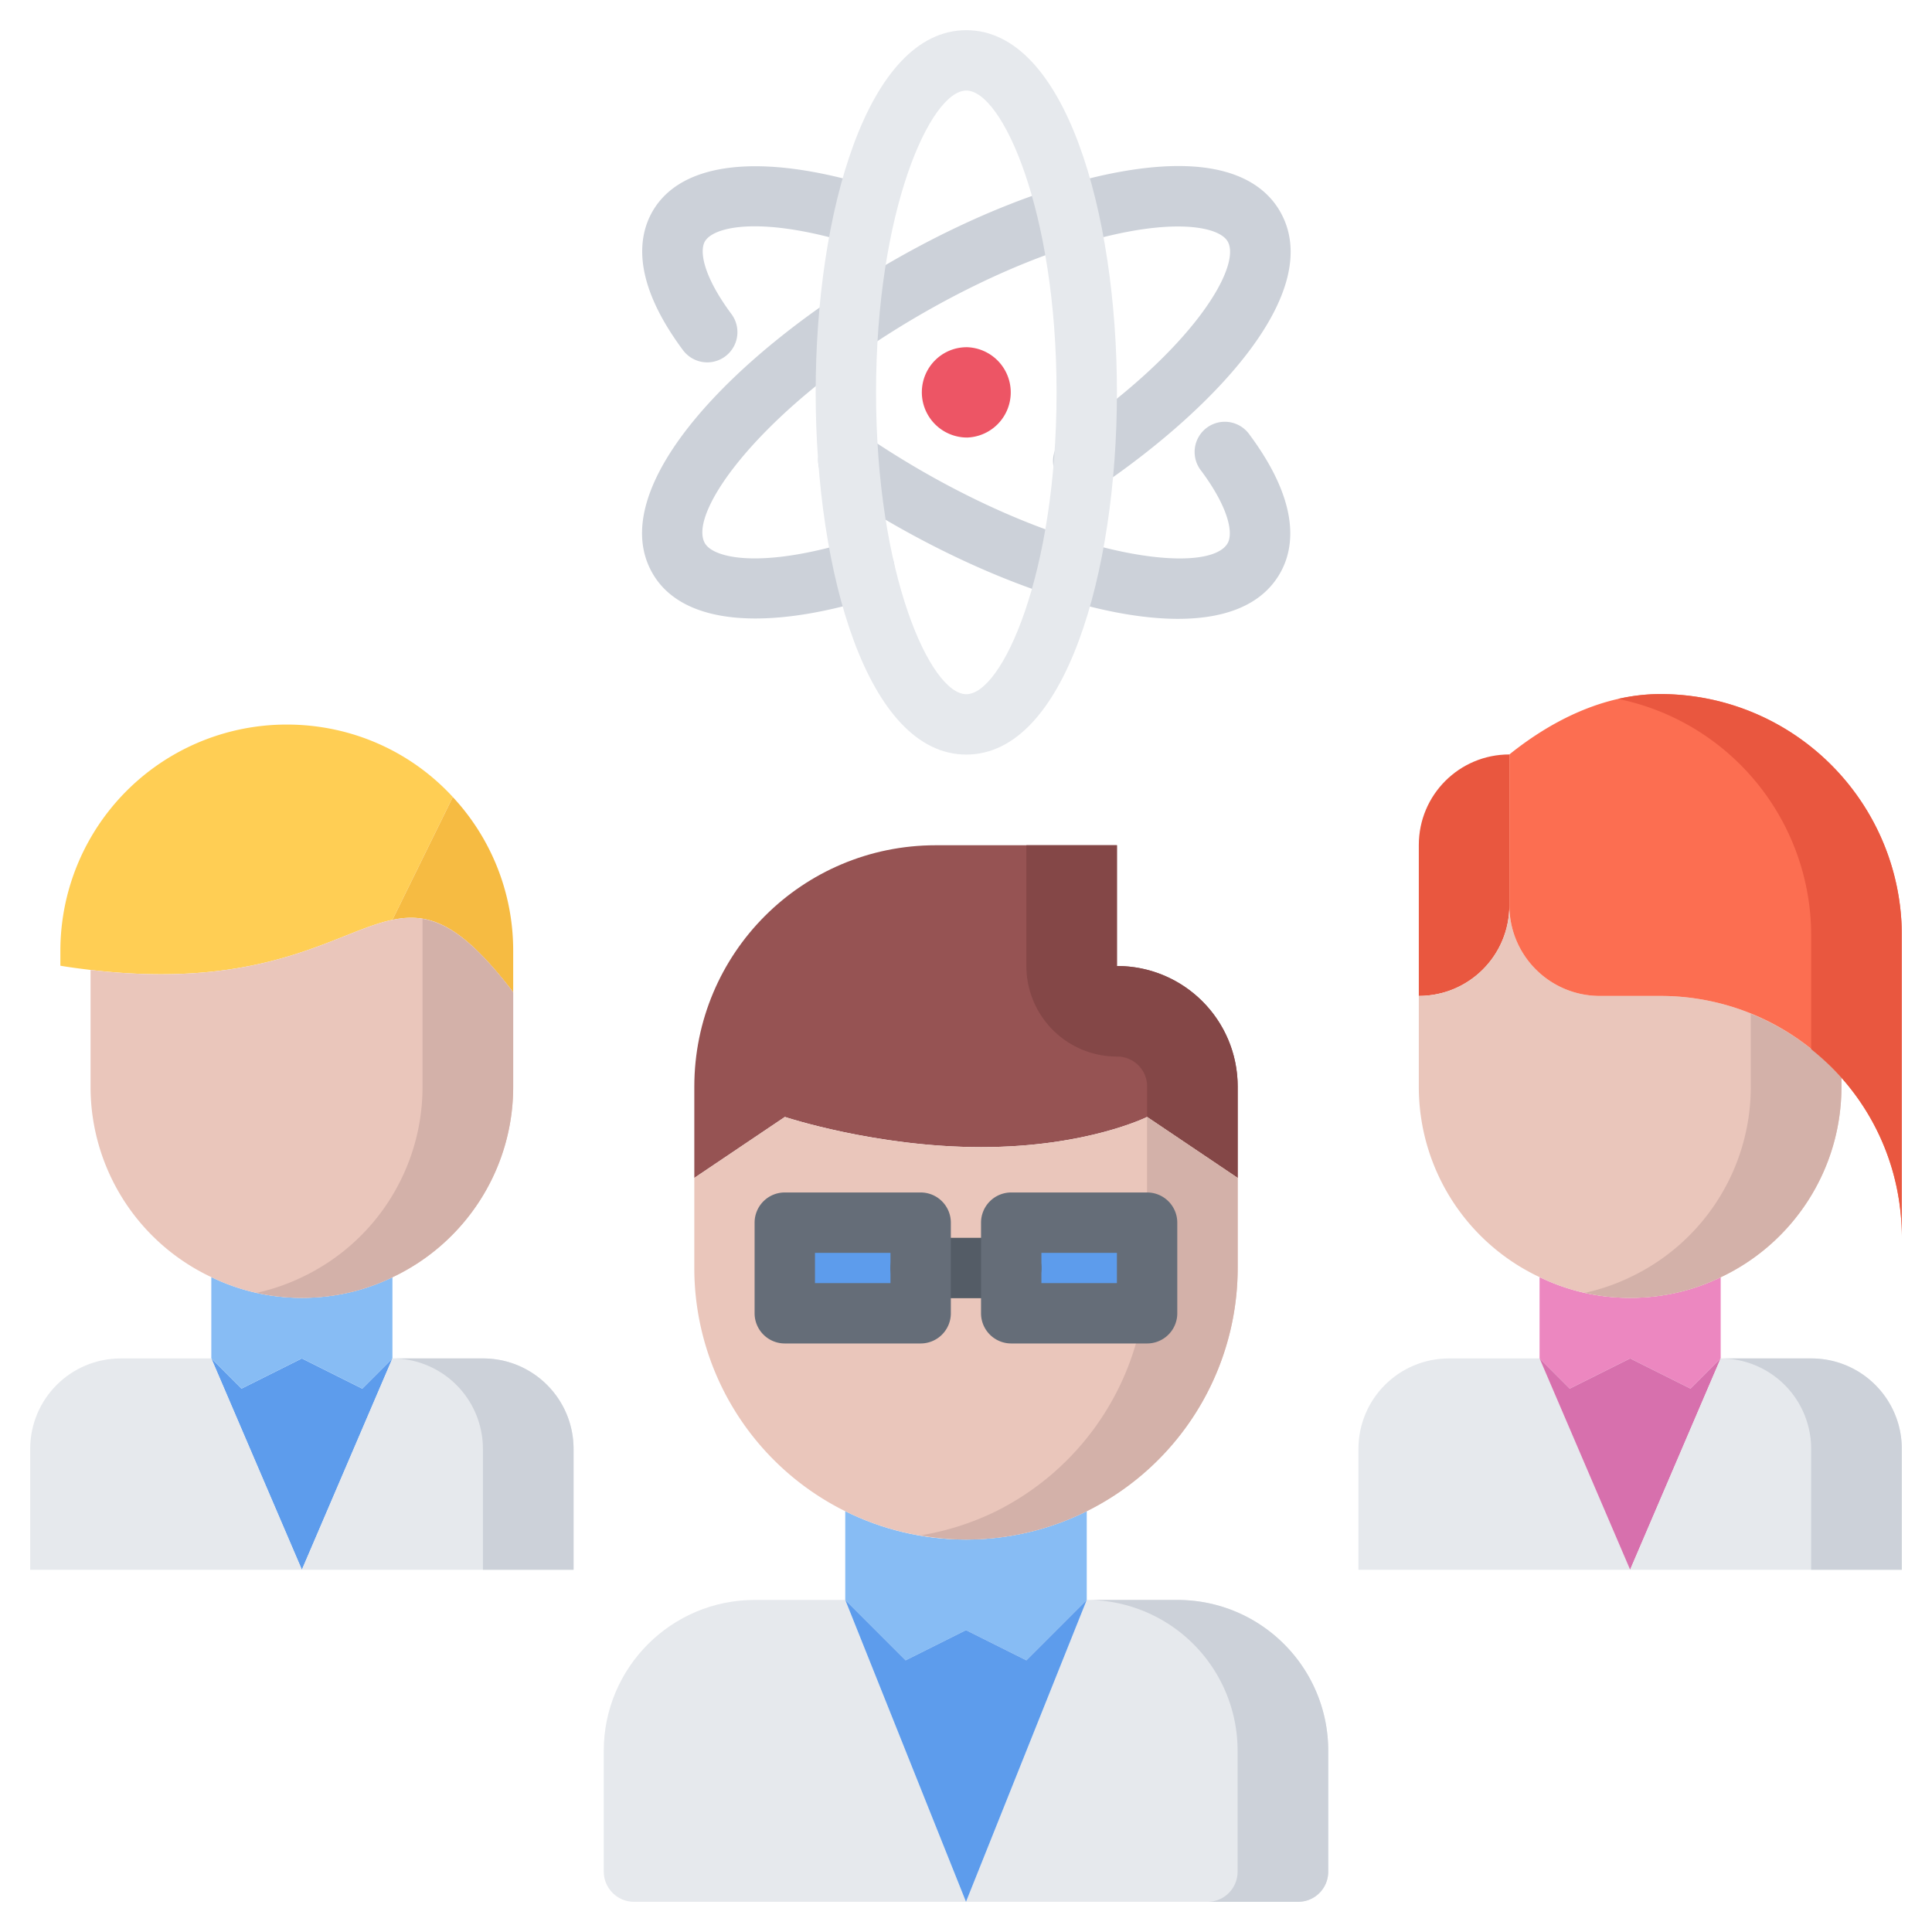 <svg xmlns="http://www.w3.org/2000/svg" version="1.1" xmlns:xlink="http://www.w3.org/1999/xlink" x="0" y="0" viewBox="0 0 64 64" style="enable-background:new 0 0 512 512" xml:space="preserve"><g><path fill="#ccd1d9" d="M25.024 20.488c-1.65 0-2.835-.502-3.406-1.492-1.638-2.836 2.733-7.338 7.896-10.32 2.643-1.525 5.357-2.59 7.645-2.994 3.362-.596 4.704.387 5.241 1.316 1.545 2.678-2.242 6.578-5.954 9.104a.996.996 0 0 1-1.389-.264.998.998 0 0 1 .264-1.389c4.192-2.854 5.822-5.627 5.347-6.451-.236-.41-1.306-.676-3.159-.348-2.064.365-4.548 1.346-6.994 2.758-5.205 3.006-7.759 6.559-7.164 7.588.282.49 1.844.869 4.985-.102a1 1 0 1 1 .59 1.912c-1.481.458-2.796.682-3.902.682zM23.429 12.004c-.306 0-.607-.141-.804-.404-1.704-2.293-1.488-3.768-1.007-4.602.956-1.652 3.618-1.945 7.308-.809a1.001 1.001 0 0 1-.59 1.912c-3.144-.971-4.703-.592-4.985-.104-.184.318-.063 1.139.88 2.408a1.002 1.002 0 0 1-.802 1.599z" opacity="1" data-original="#ccd1d9"/><path fill="#ccd1d9" d="M39.022 20.5c-2.642 0-6.258-1.303-9.509-3.18a31.15 31.15 0 0 1-1.974-1.24 1 1 0 0 1 1.127-1.653c.584.398 1.206.789 1.847 1.16 5.206 3.004 9.559 3.439 10.153 2.41.184-.316.064-1.137-.873-2.4a1 1 0 1 1 1.605-1.191c1.696 2.287 1.48 3.76 1 4.592-.605 1.051-1.822 1.502-3.376 1.502z" opacity="1" data-original="#ccd1d9"/><path fill="#5d9cec" d="m12 46 1-1-3 7-3-7 1 1 2-1z" opacity="1" data-original="#5d9cec"/><path fill="#87bcf4" d="M13 42.322V45l-1 1-2-1-2 1-1-1v-2.678l.01-.012a6.82 6.82 0 0 0 2.99.682c1.08 0 2.09-.24 3-.682z" opacity="1" data-original="#87bcf4"/><path fill="#ffce54" d="M9.5 24.002c2.18 0 4.14.92 5.5 2.4l-2 4.068c-1.87.391-4.19 2.34-10 1.66-.32-.039-.65-.08-1-.139v-.49a7.496 7.496 0 0 1 7.5-7.499z" opacity="1" data-original="#ffce54"/><path fill="#f6bb42" d="M17 31.502v1.369c-1.72-2.25-2.76-2.66-4-2.4l2-4.068a7.458 7.458 0 0 1 2 5.099z" opacity="1" data-original="#f6bb42"/><path fill="#87bcf4" d="M36 50.061V53l-2 2-2-1-2 1-2-2v-2.939c1.2.599 2.57.939 4 .939s2.8-.34 4-.939z" opacity="1" data-original="#87bcf4"/><path fill="#e6e9ed" d="M19 48v4h-9l3-7h3c1.66 0 3 1.34 3 3z" opacity="1" data-original="#e6e9ed"/><path fill="#ccd1d9" d="M16 45h-3a2.997 2.997 0 0 1 2.997 3v4H19v-4c0-1.66-1.34-3-3-3z" opacity="1" data-original="#ccd1d9"/><path fill="#ec87c0" d="M57 42.322V45l-1 1-2-1-2 1-1-1v-2.678l.01-.012a6.82 6.82 0 0 0 2.99.682c1.08 0 2.09-.24 3-.682z" opacity="1" data-original="#ec87c0"/><path fill="#e6e9ed" d="m51 45 3 7h-9v-4c0-1.66 1.34-3 3-3zM28 53l4 10H21c-.55 0-1-.451-1-1v-4c0-2.76 2.24-5 5-5z" opacity="1" data-original="#e6e9ed"/><path fill="#d770ad" d="m54 45 2 1 1-1-3 7-3-7 1 1z" opacity="1" data-original="#d770ad"/><path fill="#5d9cec" d="M30.5 42v1.5H26v-3h4.5z" opacity="1" data-original="#5d9cec"/><path fill="#e9573f" d="M50 24.992v5c0 1.66-1.34 3-3 3v-5c0-1.66 1.34-3 3-3z" opacity="1" data-original="#e9573f"/><path fill="#965353" d="M41 36v3.02L38 37s-2 1-5.5 1c-3.49 0-6.5-1-6.5-1l-3 2.02V36c0-4.43 3.58-8 8-8h6v4c2.21 0 4 1.781 4 4z" opacity="1" data-original="#965353"/><path fill="#844747" d="M37 35a.99.99 0 0 1 1 1v1l3 2.02V36c0-2.219-1.79-4-4-4v-4h-3v4a3 3 0 0 0 3 3z" opacity="1" data-original="#844747"/><path fill="#e6e9ed" d="M44 58v4c0 .549-.44 1-1 1H32l4-10h3c2.77 0 5 2.24 5 5z" opacity="1" data-original="#e6e9ed"/><path fill="#ccd1d9" d="M39 53h-3a4.995 4.995 0 0 1 4.997 5v4c0 .549-.44 1-1 1H43c.56 0 1-.451 1-1v-4c0-2.76-2.23-5-5-5z" opacity="1" data-original="#ccd1d9"/><path fill="#eac6bb" d="M55 32.992c2.39 0 4.54 1.049 6 2.709v.301a6.972 6.972 0 0 1-4 6.309c-.91.441-1.92.682-3 .682-1.07 0-2.08-.24-2.99-.682A6.963 6.963 0 0 1 47 36.002v-3.01c1.66 0 3-1.34 3-3 0 1.66 1.34 3 3 3z" opacity="1" data-original="#eac6bb"/><path fill="#d3b1a9" d="M57.997 33.584V36.002a6.972 6.972 0 0 1-4 6.309c-.473.229-.973.4-1.494.516.482.107.982.166 1.497.166 1.08 0 2.09-.24 3-.682 2.36-1.109 4-3.52 4-6.309v-.301a8.005 8.005 0 0 0-3.003-2.117z" opacity="1" data-original="#d3b1a9"/><path fill="#eac6bb" d="M30.5 42v-1.5H26v3h4.5zm7.5 1.5v-3h-4.5v3zm3-1.5a9.002 9.002 0 0 1-13 8.061 8.992 8.992 0 0 1-5-8.01V39.02L26 37s3.01 1 6.5 1c3.5 0 5.5-1 5.5-1l3 2.02z" opacity="1" data-original="#eac6bb"/><path fill="#d3b1a9" d="m38 37-.003.002V40.5H38v3h-.141a9.008 9.008 0 0 1-4.862 6.561 8.975 8.975 0 0 1-2.499.799c.491.083.99.14 1.502.14a9.001 9.001 0 0 0 9-9v-2.98z" opacity="1" data-original="#d3b1a9"/><path fill="#5d9cec" d="m34 55 2-2-4 10-4-10 2 2 2-1z" opacity="1" data-original="#5d9cec"/><path fill="#e6e9ed" d="M63 48v4h-9l3-7h3c1.66 0 3 1.34 3 3z" opacity="1" data-original="#e6e9ed"/><path fill="#ccd1d9" d="M60 45h-3a2.997 2.997 0 0 1 2.997 3v4H63v-4c0-1.66-1.34-3-3-3z" opacity="1" data-original="#ccd1d9"/><path fill="#fc6e51" d="M61 35.701a7.974 7.974 0 0 0-6-2.709h-2c-1.66 0-3-1.34-3-3v-5c1.37-1.102 3.11-2 5-2 4.42 0 8 3.58 8 8v10c0-2.031-.75-3.881-2-5.291z" opacity="1" data-original="#fc6e51"/><path fill="#e9573f" d="M55 22.992c-.477 0-.944.057-1.398.16a8.003 8.003 0 0 1 6.396 7.84v3.764c.359.289.699.6 1.003.945 1.25 1.41 2 3.26 2 5.291v-10a8 8 0 0 0-8.001-8z" opacity="1" data-original="#e9573f"/><path fill="#eac6bb" d="M17 35.992v.01a6.972 6.972 0 0 1-4 6.309c-.91.441-1.92.682-3 .682-1.07 0-2.08-.24-2.99-.682A6.964 6.964 0 0 1 3 36.002v-3.871c5.81.68 8.13-1.27 10-1.66 1.24-.26 2.28.15 4 2.4z" opacity="1" data-original="#eac6bb"/><path fill="#d3b1a9" d="M13.997 30.441v5.561a6.972 6.972 0 0 1-4 6.309c-.473.229-.973.4-1.494.516.482.107.982.166 1.497.166 1.08 0 2.09-.24 3-.682 2.36-1.109 4-3.52 4-6.309v-3.131c-1.246-1.631-2.136-2.287-3.003-2.43z" opacity="1" data-original="#d3b1a9"/><path fill="#5d9cec" d="M38 40.5v3h-4.5v-3z" opacity="1" data-original="#5d9cec"/><path fill="#e6e9ed" d="m7 45 3 7H1v-4c0-1.66 1.34-3 3-3z" opacity="1" data-original="#e6e9ed"/><path fill="#545c66" d="M33.497 43.004h-2.998a1 1 0 1 1 0-2h2.998a1 1 0 1 1 0 2z" opacity="1" data-original="#545c66"/><path fill="#e6e9ed" d="M32.01 24.996c-3.276 0-4.99-6.035-4.99-11.998C27.02 7.037 28.733 1 32.01 1S37 7.037 37 12.998c0 5.963-1.714 11.998-4.99 11.998zM32.01 3c-1.19 0-2.99 3.988-2.99 9.998 0 6.012 1.8 9.998 2.99 9.998S35 19.01 35 12.998C35 6.988 33.2 3 32.01 3z" opacity="1" data-original="#e6e9ed"/><path fill="#ed5565" d="M32.04 14.494a1.5 1.5 0 0 1-1.503-1.496c0-.826.661-1.496 1.487-1.496h.016a1.497 1.497 0 0 1 0 2.992z" opacity="1" data-original="#ed5565"/><path fill="#656d78" d="M30.498 44.504h-4.501a1 1 0 0 1-1-1v-3.002a1 1 0 0 1 1-1h4.501a1 1 0 0 1 1 1v3.002a1 1 0 0 1-1 1zm-3.501-2h2.501v-1.002h-2.501zM37.999 44.504h-4.501a1 1 0 0 1-1-1v-3.002a1 1 0 0 1 1-1h4.501a1 1 0 0 1 1 1v3.002a1 1 0 0 1-1 1zm-3.501-2h2.501v-1.002h-2.501z" opacity="1" data-original="#656d78"/></g></svg>